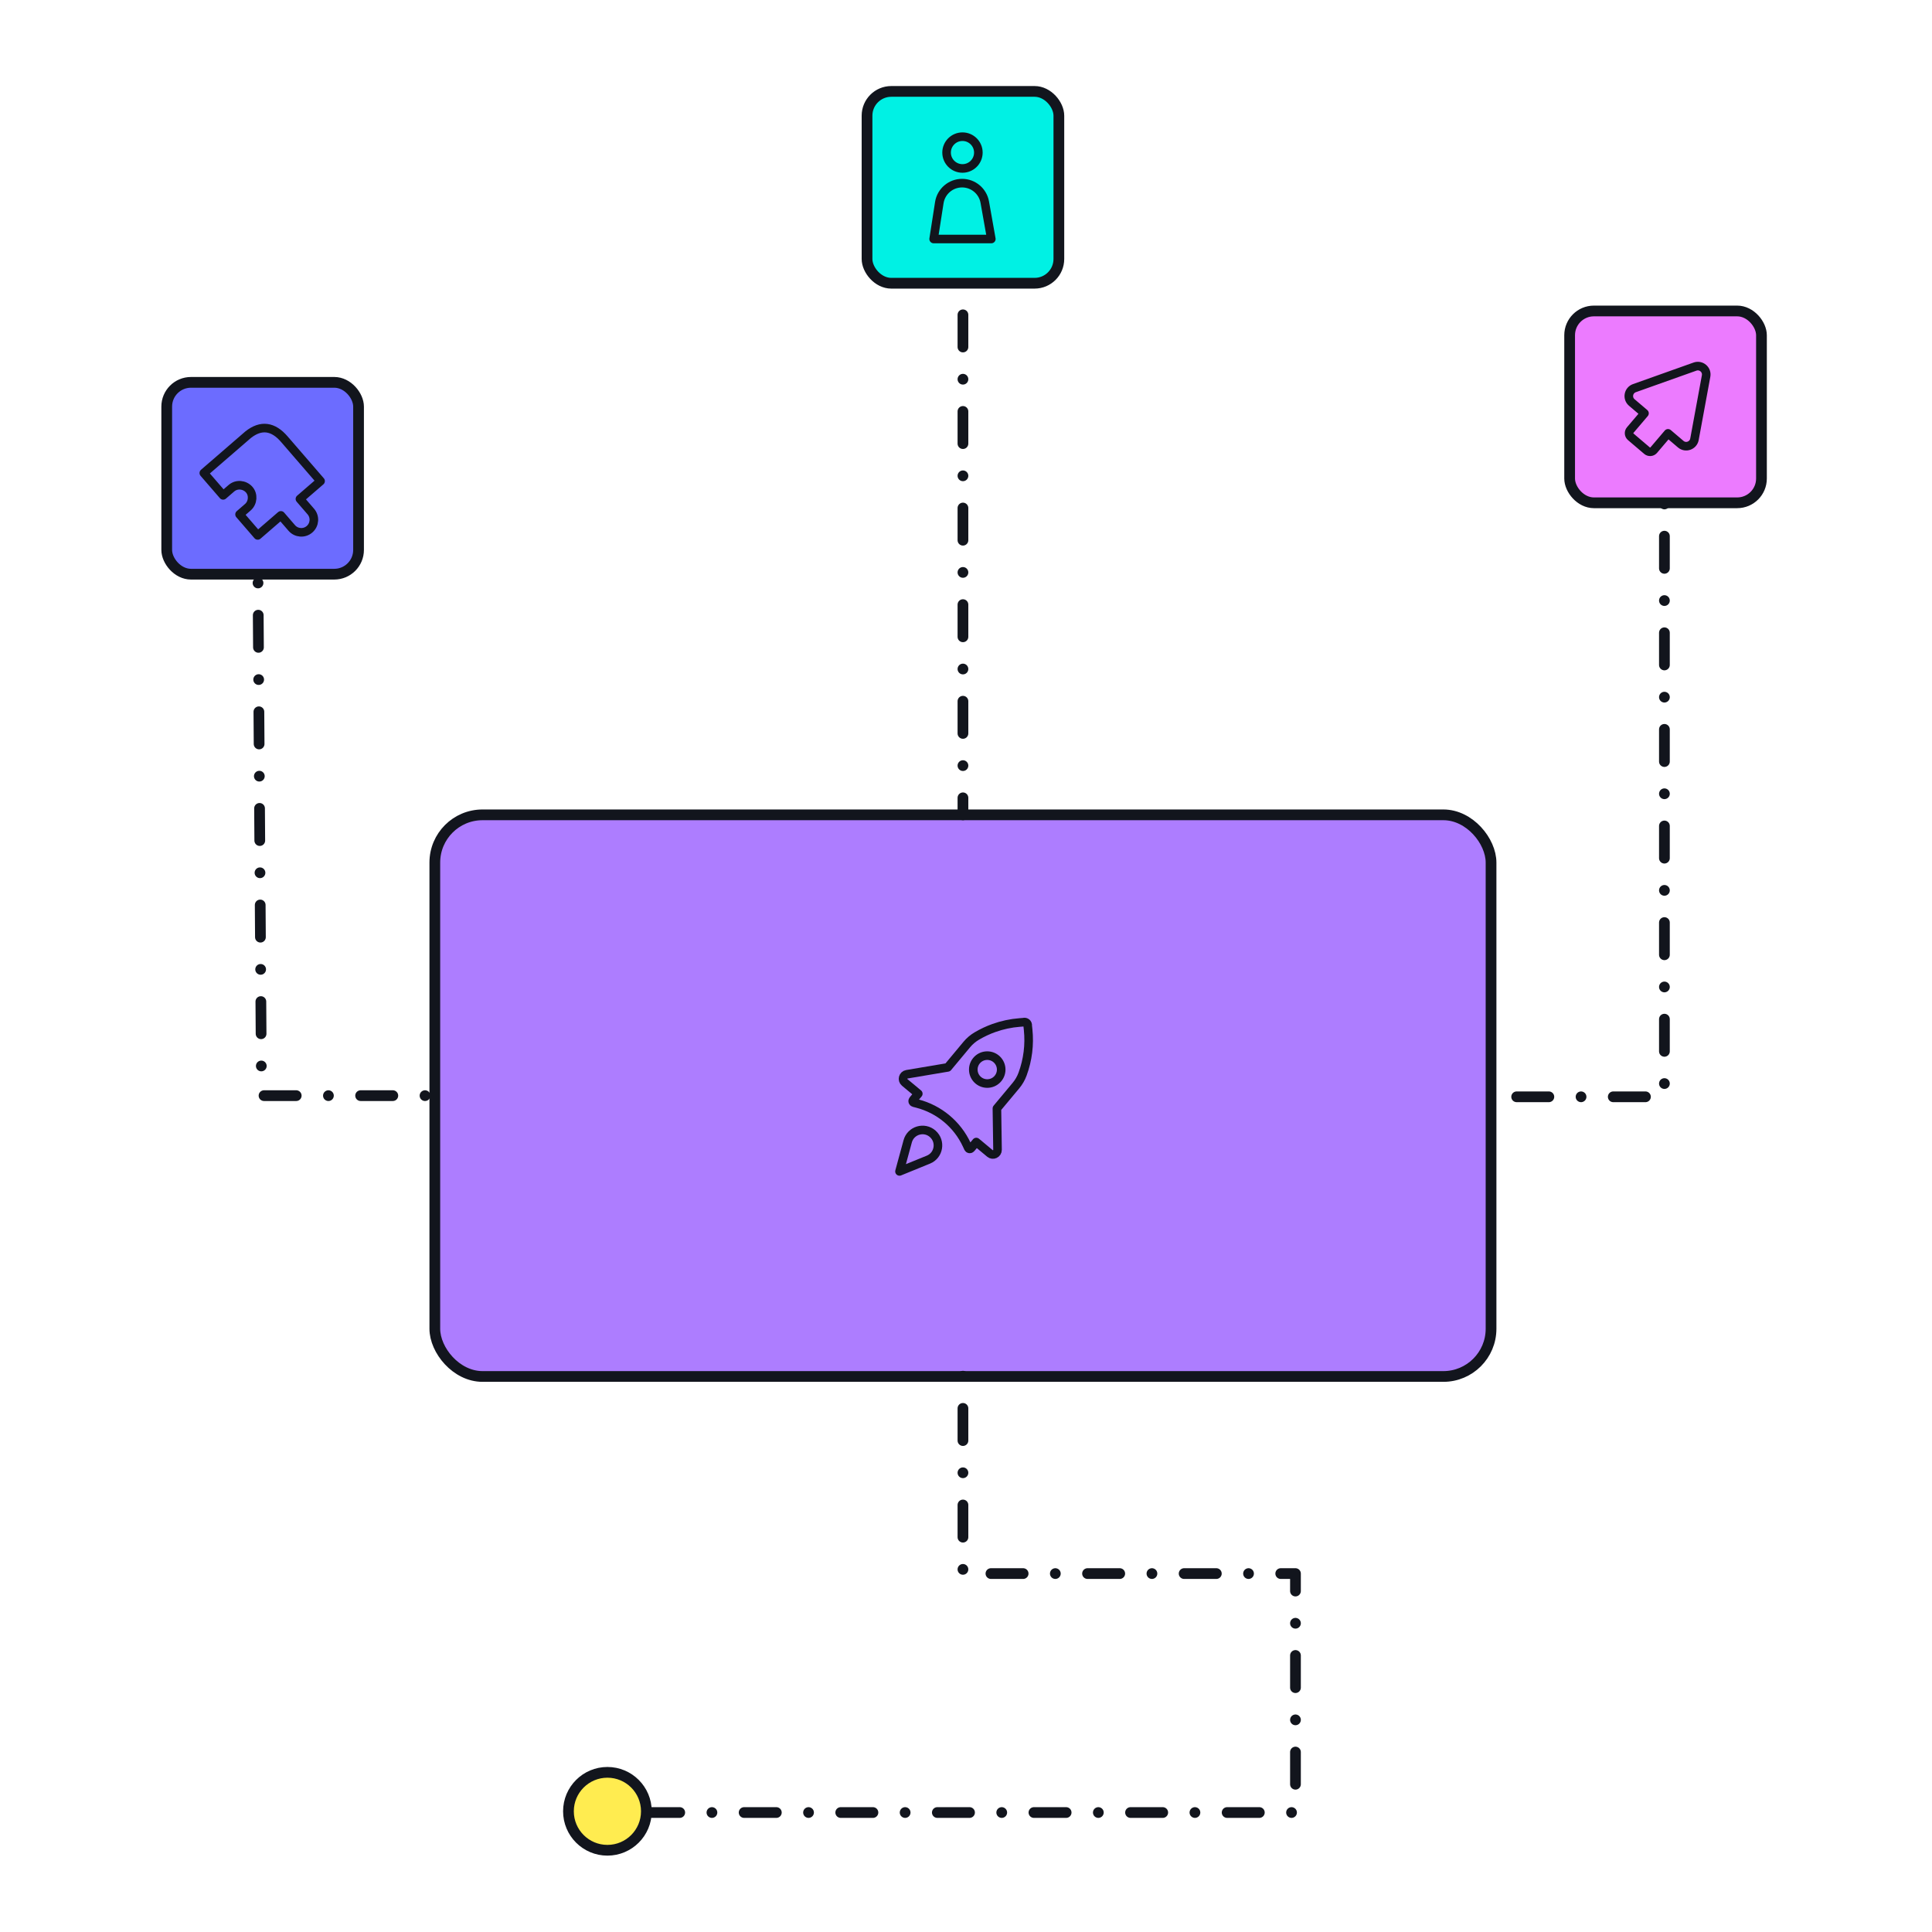 <svg width="900" height="900" xmlns="http://www.w3.org/2000/svg" data-name="Layer 1">

 <g>
  <title>Layer 1</title>
  <g id="svg_21">
   <rect id="svg_1" stroke-linejoin="round" stroke-linecap="round" stroke-width="5px" stroke="#12151d" fill="#ad7dff" ry="22.22" rx="22.22" height="261.63" width="492.03" y="379.583" x="202.557" class="cls-1"/>
   <polyline id="svg_2" stroke-dasharray="0 0 0 15 15 15" fill="none" stroke-linejoin="round" stroke-linecap="round" stroke-width="5px" stroke="#12151d" points="120.197,271.573 121.817,510.393 202.557,510.393 " class="cls-7"/>
   <polyline id="svg_3" stroke-dasharray="0 0 0 15 15 15" fill="none" stroke-linejoin="round" stroke-linecap="round" stroke-width="5px" stroke="#12151d" points="775.347,234.763 775.347,510.933 694.597,510.933 " class="cls-7"/>
   <line id="svg_4" stroke-dasharray="0 0 0 15 15 15" fill="none" stroke-linejoin="round" stroke-linecap="round" stroke-width="5px" stroke="#12151d" y2="379.583" x2="448.577" y1="131.653" x1="448.577" class="cls-7"/>
   <rect id="svg_5" fill="#00f1e4" stroke-miterlimit="10" stroke-width="5px" stroke="#12151d" ry="11.3" rx="11.3" height="89.36" width="89.36" y="42.583" x="403.897" class="cls-3"/>
   <polyline id="svg_6" stroke-dasharray="0 0 0 15 15 15" fill="none" stroke-linejoin="round" stroke-linecap="round" stroke-width="5px" stroke="#12151d" points="448.577,641.073 448.577,733.033 603.477,733.033 603.477,844.343 290.327,844.343 " class="cls-7"/>
   <circle id="svg_7" fill="#ffec50" stroke-linejoin="round" stroke-linecap="round" stroke-width="5px" stroke="#12151d" r="18.15" cy="843.773" cx="282.957" class="cls-5"/>
   <g id="svg_8">
    <circle id="svg_9" fill="none" stroke-width="4px" stroke-linejoin="round" stroke-linecap="round" stroke="#12151d" r="7.4" cy="71.073" cx="448.357" class="cls-6"/>
    <path id="svg_10" fill="none" stroke-width="4px" stroke-linejoin="round" stroke-linecap="round" stroke="#12151d" d="m461.797,111.333l-26.87,0l2.64,-16.94c0.82,-5.23 5.32,-9.08 10.61,-9.08l0,0c5.2,0 9.66,3.73 10.57,8.86l3.05,17.16z" class="cls-6"/>
   </g>
   <g id="svg_11">
    <rect id="svg_12" stroke-miterlimit="10" fill="#ec7bff" stroke-width="5px" stroke="#12151d" ry="11.3" rx="11.3" height="89.36" width="89.36" y="144.863" x="731.197" class="cls-2"/>
    <path id="svg_13" fill="none" stroke-width="4px" stroke-linejoin="round" stroke-linecap="round" stroke="#12151d" d="m761.377,180.813l14.11,-5.02l14.11,-5.02c2.85,-1.01 5.72,1.43 5.17,4.4l-2.71,14.73l-2.71,14.73c-0.55,2.97 -4.1,4.24 -6.4,2.28l-5.92,-5.04l-6.64,7.8c-0.8,0.94 -2.21,1.05 -3.16,0.25l-7.55,-6.43c-0.94,-0.8 -1.05,-2.21 -0.25,-3.16l6.64,-7.8l-5.92,-5.04c-2.3,-1.96 -1.62,-5.67 1.23,-6.68z" class="cls-6"/>
   </g>
   <g id="svg_14">
    <rect id="svg_15" fill="#6c6cff" stroke-linejoin="round" stroke-linecap="round" stroke-width="5px" stroke="#12151d" ry="11.3" rx="11.3" height="89.36" width="89.36" y="178.113" x="77.667" class="cls-4"/>
    <path id="svg_16" fill="none" stroke-width="4px" stroke-linejoin="round" stroke-linecap="round" stroke="#12151d" d="m116.037,228.043c2.09,2.27 1.85,6.15 -0.6,8.26l-3.84,3.32l8.46,9.79l10.79,-9.33l5.07,5.87c1.06,1.22 2.51,1.9 4.01,2.01c1.5,0.11 3.03,-0.35 4.26,-1.41c2.45,-2.12 2.72,-5.81 0.6,-8.26l-5.07,-5.87l9.62,-8.31l-16.82,-19.45c-5.26,-6.16 -10.9,-6.92 -16.92,-2.17l-20.65,17.86l9,10.41l3.84,-3.32c2.45,-2.12 6.1,-1.76 8.26,0.6l-0.01,0z" class="cls-6"/>
   </g>
   <g id="svg_17">
    <path id="svg_18" fill="none" stroke-width="4px" stroke-linejoin="round" stroke-linecap="round" stroke="#12151d" d="m461.117,537.283l-6.33,-5.27l-2.45,2.94c-0.36,0.43 -1.03,0.34 -1.27,-0.16l-0.72,-1.55c-4.42,-9.49 -12.85,-16.52 -22.98,-19.15l-1.65,-0.43c-0.54,-0.14 -0.75,-0.79 -0.39,-1.22l2.45,-2.94l-6.33,-5.27c-1.42,-1.18 -0.8,-3.49 1.03,-3.8l18.47,-3.11l0.55,-0.09l8.87,-10.65c1.32,-1.59 2.91,-2.93 4.69,-3.98c2.53,-1.49 5.19,-2.74 7.94,-3.72c3.85,-1.38 7.87,-2.24 11.98,-2.56l1.76,-0.14c1.09,-0.37 2.17,0.54 2.01,1.68l0.19,1.76c0.74,7.03 -0.15,14.12 -2.58,20.73c-0.71,1.94 -1.75,3.74 -3.07,5.33l-8.88,10.65l0,0.56s0.28,18.72 0.28,18.72c0.03,1.85 -2.13,2.88 -3.55,1.69l-0.02,-0.02z" class="cls-6"/>
    <path id="svg_19" fill="none" stroke-width="4px" stroke-linejoin="round" stroke-linecap="round" stroke="#12151d" d="m434.517,528.203l0,0c3.98,3.53 2.87,10.01 -2.05,12.01l-1.38,0.56l-12.07,4.92l3.43,-12.58l0.39,-1.44c1.4,-5.13 7.7,-7.01 11.68,-3.48l0,0l0,0.01z" class="cls-6"/>
    <circle id="svg_20" fill="none" stroke-width="4px" stroke-linejoin="round" stroke-linecap="round" stroke="#12151d" r="6.5" cy="498.253" cx="459.897" class="cls-6"/>
   </g>
  </g>
 </g>
</svg>